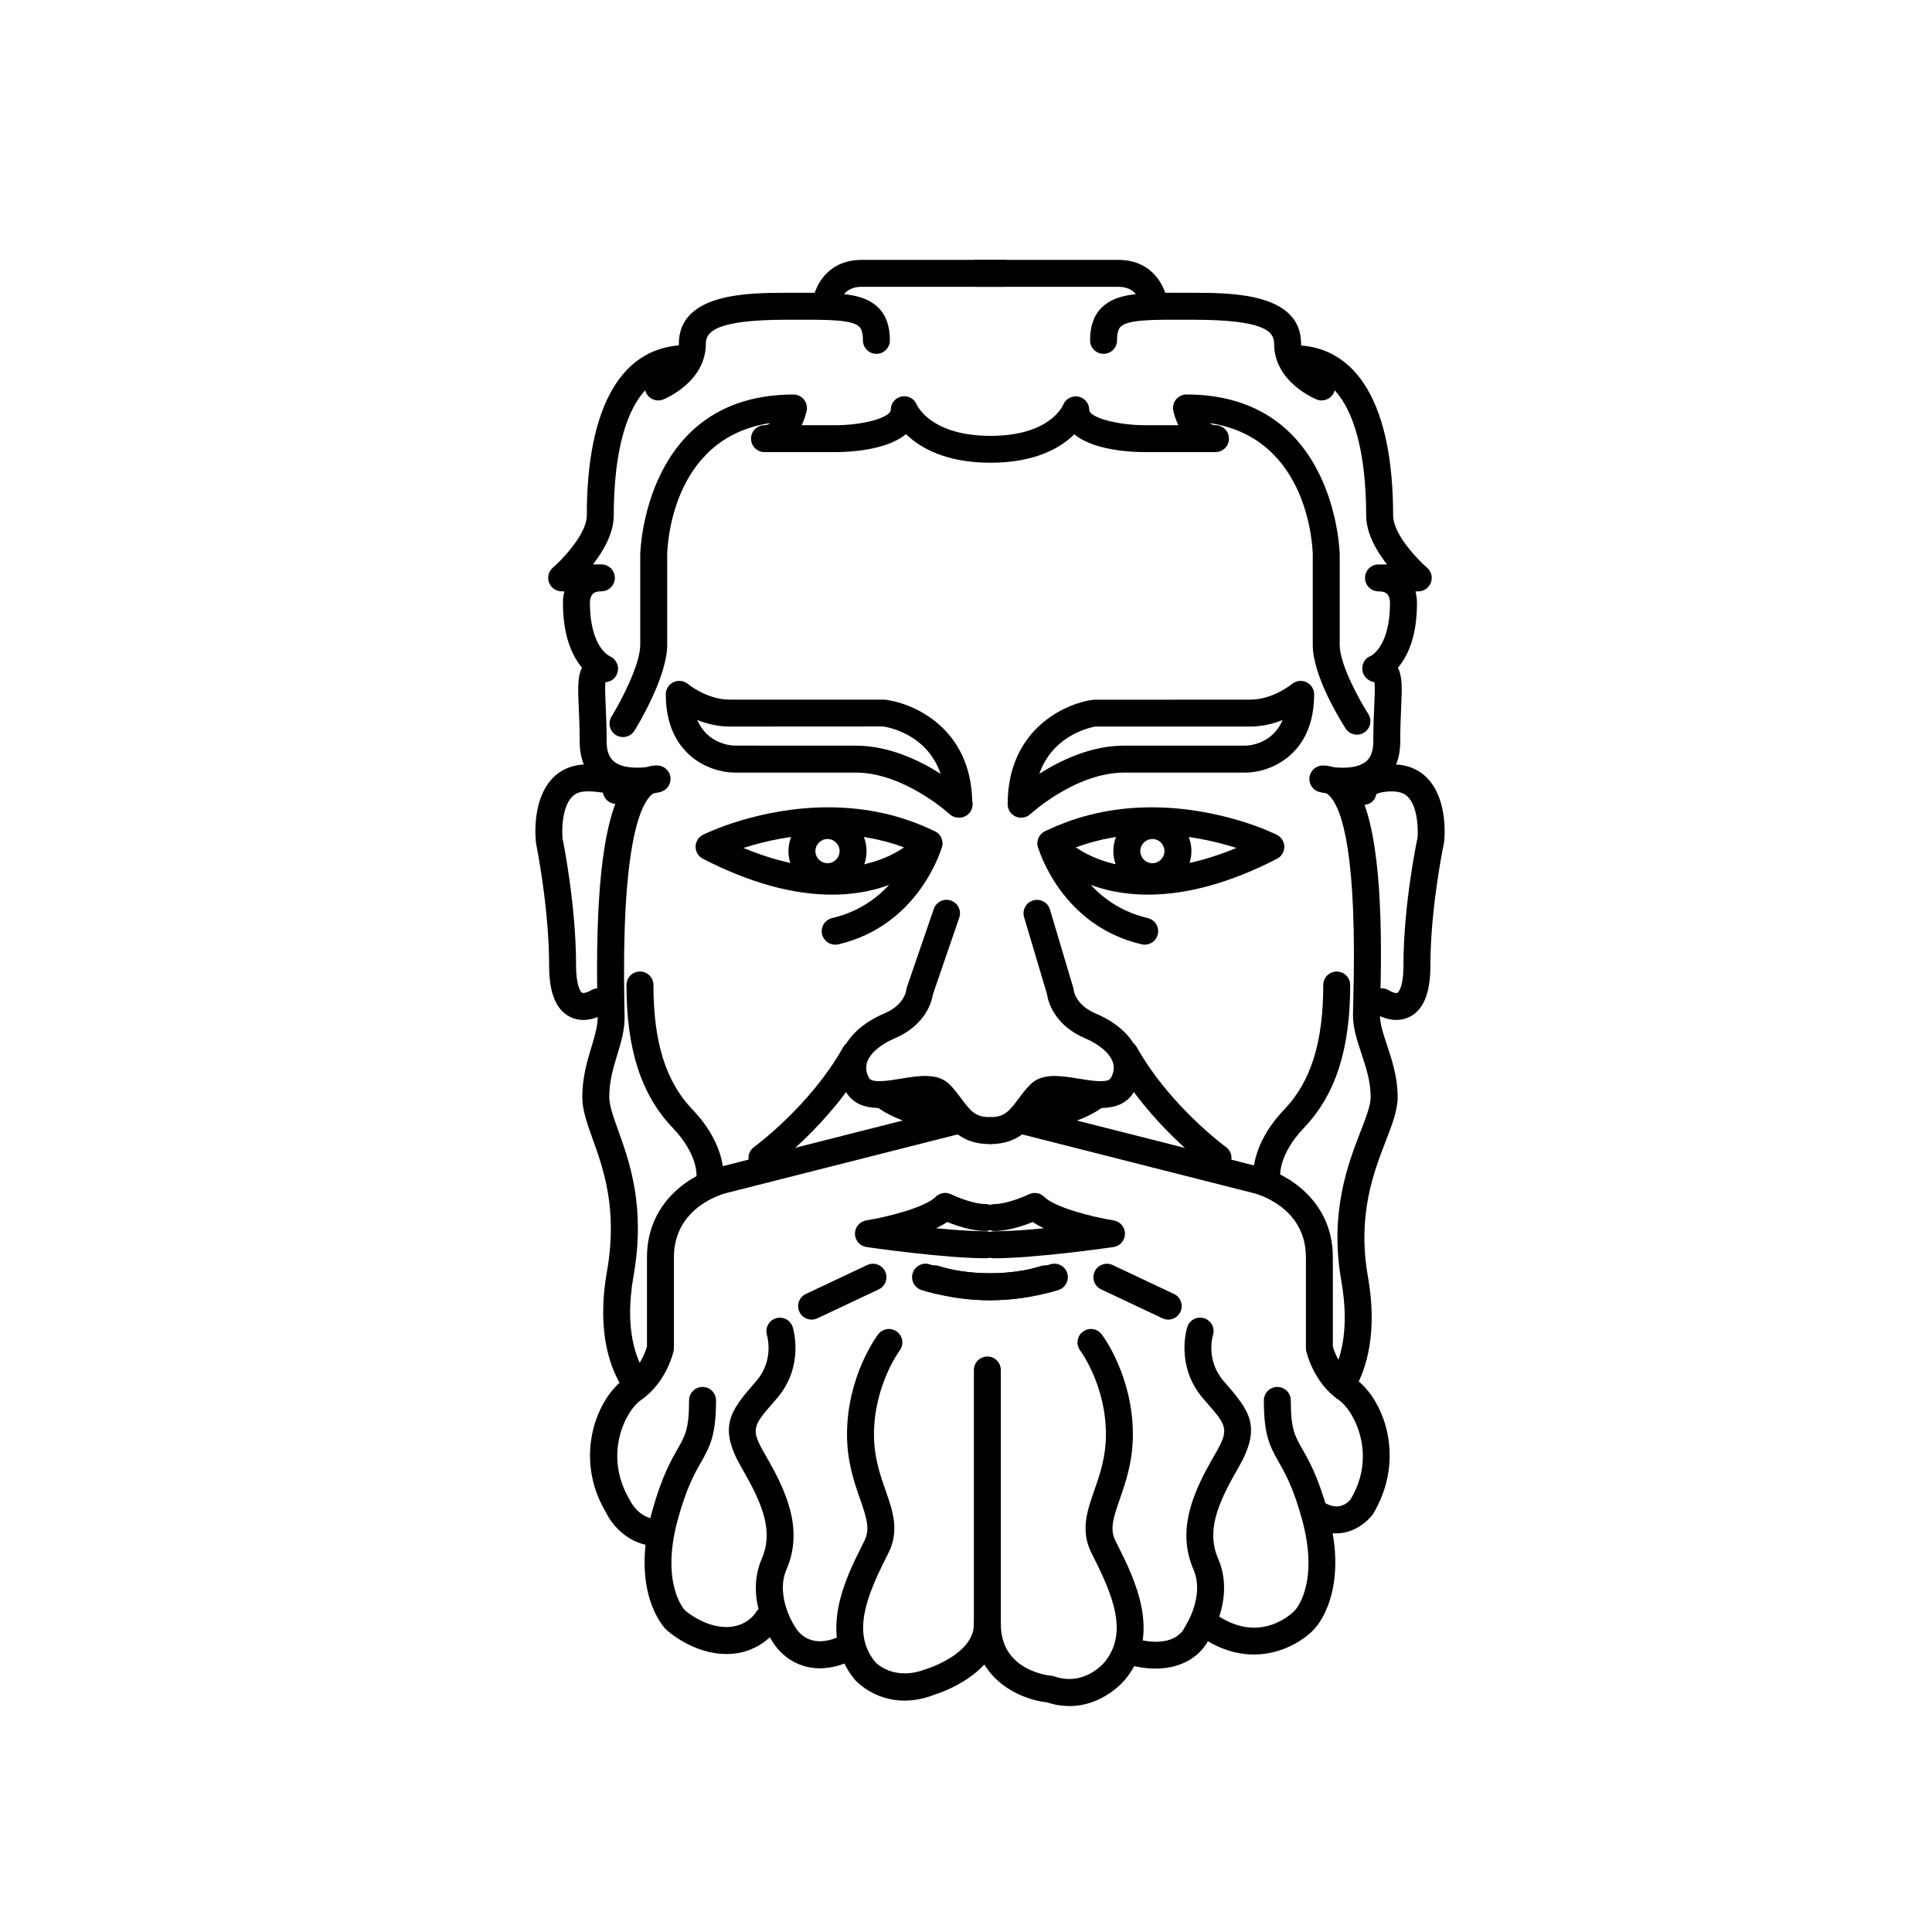 <?xml version="1.0" encoding="UTF-8"?>
<!-- Uploaded to: ICON Repo, www.iconrepo.com, Generator: ICON Repo Mixer Tools -->
<svg fill="#000000" width="800px" height="800px" version="1.1" viewBox="144 144 512 512" xmlns="http://www.w3.org/2000/svg">
 <g>
  <path d="m406.21 447.19c-7.406 0-10.559-4.254-13.094-7.664-0.777-1.047-1.566-2.125-2.527-3.094-0.836-0.48-4.453 0.105-6.625 0.469-5.34 0.871-12.672 2.062-15.879-3.75-1.809-3.273-2.168-6.746-1.027-10.027 1.5-4.348 5.531-8.102 11.348-10.57 5.203-2.207 5.723-5.934 5.742-6.09 0.031-0.246 0.098-0.574 0.176-0.812l7.141-20.781c0.637-1.863 2.672-2.848 4.535-2.215 1.863 0.641 2.856 2.672 2.211 4.539l-7.012 20.414c-0.453 3.109-2.969 8.531-10.012 11.516-3.812 1.617-6.574 3.981-7.387 6.328-0.469 1.359-0.297 2.746 0.527 4.242 0.785 1.414 5.234 0.691 8.488 0.152 4.766-0.777 9.715-1.582 12.82 1.535 1.285 1.285 2.309 2.664 3.215 3.883 2.398 3.231 3.707 4.777 7.359 4.777 1.977 0 3.57 1.598 3.57 3.57 0 1.98-1.598 3.578-3.57 3.578z"/>
  <path d="m397.17 443.35c-13.062 0-20.434-5.727-20.738-5.977-1.547-1.223-1.805-3.465-0.574-5.012 1.219-1.547 3.449-1.785 4.992-0.594 0.098 0.074 5.926 4.438 16.32 4.438 1.977 0 3.57 1.598 3.57 3.57 0.004 1.977-1.594 3.574-3.57 3.574z"/>
  <path d="m364.46 381.09c-10.41 0-21.91-3.195-34.18-9.5-1.195-0.613-1.945-1.848-1.941-3.195 0.012-1.344 0.77-2.574 1.98-3.176 0.59-0.297 14.766-7.273 33.176-7.273 10.172 0 19.672 2.141 28.25 6.363 0.969 0.48 1.672 1.367 1.91 2.418 0.238 1.055-0.016 2.156-0.691 3.004-0.363 0.465-9.234 11.359-28.504 11.359zm-23.445-12.375c8.41 3.477 16.27 5.238 23.441 5.238 9.289 0 15.527-2.934 19.125-5.387-6.238-2.309-12.973-3.477-20.086-3.477-9.043-0.004-17.027 1.879-22.48 3.625z"/>
  <path d="m365.33 394.35c-1.617 0-3.09-1.113-3.473-2.762-0.449-1.918 0.746-3.84 2.672-4.289 17.059-3.969 22.012-20.102 22.215-20.781 0.559-1.891 2.551-2.973 4.43-2.418 1.891 0.555 2.977 2.523 2.43 4.414-0.246 0.848-6.242 20.812-27.457 25.75-0.273 0.055-0.547 0.086-0.816 0.086z"/>
  <path d="m398.18 360.7c-0.953-0.023-1.828-0.309-2.523-0.945-0.117-0.109-12.066-11.012-24.898-11.012h-32.289c-6.273-0.098-18.027-4.555-18.027-20.738 0-1.391 0.805-2.656 2.07-3.238 1.25-0.578 2.742-0.387 3.809 0.516 0.039 0.031 5.023 4.125 11.02 4.125h41.098c8.195 1.008 22.773 7.879 23.211 26.844 0.07 0.289 0.105 0.586 0.105 0.887-0.004 1.965-1.605 3.562-3.574 3.562zm-27.426-19.098c8.836 0 16.984 3.934 22.516 7.465-3.742-10.949-14.727-12.48-15.285-12.551l-40.648 0.023c-3.184 0-6.106-0.754-8.535-1.723 2.672 6.328 8.879 6.75 9.754 6.781z"/>
  <path d="m345.93 454.43c-1.109 0-2.203-0.52-2.898-1.48-1.152-1.598-0.789-3.828 0.801-4.984 0.145-0.105 14.848-10.848 23.59-26.406 0.961-1.719 3.144-2.332 4.863-1.367 1.723 0.969 2.332 3.144 1.367 4.863-9.531 16.969-24.984 28.234-25.641 28.703-0.633 0.449-1.363 0.672-2.082 0.672z"/>
  <path d="m318.02 553.78c-0.07 0-0.133-0.004-0.203-0.004-9.301-0.516-13.023-8.535-13.176-8.883-8.77-14.57-2.562-30.457 5.152-35.727 3.809-2.609 5.316-7.113 5.664-8.348v-23.633c0-15.336 12.637-22.371 19.312-23.945l61.676-15.637c1.859-0.516 3.856 0.664 4.332 2.586 0.488 1.91-0.672 3.856-2.586 4.332l-61.73 15.652c-0.605 0.152-13.863 3.551-13.863 17.012v24.086c0 0.258-0.031 0.508-0.086 0.754-0.074 0.336-1.883 8.375-8.695 13.035-3.797 2.594-10.219 14.281-2.871 26.531 0.266 0.52 2.352 4.781 7.254 5.047 1.969 0.105 3.477 1.793 3.371 3.762-0.094 1.902-1.668 3.379-3.551 3.379z"/>
  <path d="m336.52 582.33c-8.941 0-15.719-6.211-16.008-6.481-0.484-0.484-9.613-9.941-3.707-31.27 2.543-9.184 4.973-13.445 6.75-16.555 2.035-3.57 3.055-5.359 3.055-12.902 0-1.977 1.598-3.57 3.57-3.57 1.977 0 3.57 1.598 3.57 3.57 0 8.992-1.445 11.965-4 16.438-1.676 2.941-3.762 6.602-6.07 14.93-4.699 16.988 1.547 23.961 1.828 24.262 0.016 0 4.984 4.434 11.008 4.434 5.414 0 7.738-3.789 7.758-3.828 0.977-1.707 3.168-2.309 4.871-1.328 1.715 0.977 2.309 3.16 1.328 4.871-0.164 0.305-4.348 7.43-13.953 7.43z"/>
  <path d="m361.27 586.12c-1.562 0-3.062-0.23-4.519-0.707-5.613-1.805-8.098-6.418-8.363-6.941-0.074-0.066-7.141-10.695-2.504-21.406 3.082-7.125 0.418-14.156-5.231-23.879-6.309-10.863-3.379-15.008 3.289-22.637l0.422-0.484c4.852-5.543 2.973-11.965 2.887-12.238-0.562-1.879 0.48-3.879 2.348-4.465 1.859-0.562 3.859 0.43 4.465 2.301 0.133 0.422 3.246 10.453-4.324 19.098l-0.422 0.484c-5.891 6.731-6.504 7.438-2.484 14.355 5.184 8.934 10.328 19.387 5.602 30.301-3.047 7.043 2.035 14.871 2.09 14.953 0.812 1.465 4.277 6.82 12.938 2.352 1.762-0.91 3.906-0.223 4.812 1.535 0.906 1.754 0.215 3.906-1.535 4.812-3.316 1.707-6.484 2.566-9.469 2.566z"/>
  <path d="m383.69 594.68c-8.188 0-12.887-5.254-13.133-5.547-9.945-11.992-2.469-26.863 1.996-35.75l0.508-1.008c1.547-3.094 0.68-5.934-1.129-11.094-1.543-4.418-3.465-9.922-3.465-17.121 0-15.477 7.91-26.102 8.254-26.547 1.184-1.57 3.43-1.891 4.996-0.691 1.57 1.184 1.879 3.422 0.699 4.988-0.07 0.098-6.805 9.254-6.805 22.242 0 5.992 1.621 10.652 3.059 14.766 1.926 5.508 3.738 10.711 0.77 16.645l-0.516 1.02c-5.188 10.328-9.32 20.234-2.938 27.926 0.105 0.117 4.875 5.168 13.516 1.785 0.387-0.125 12.586-3.949 12.586-11.855v-67.379c0-1.977 1.598-3.57 3.57-3.57 1.977 0 3.57 1.598 3.57 3.57v67.383c0 13.203-16.688 18.379-17.398 18.594-2.996 1.188-5.723 1.645-8.141 1.645z"/>
  <path d="m312.54 514.29c-1.137 0-2.258-0.539-2.949-1.551-3.758-5.473-7.629-15.438-4.731-31.852 2.891-16.383-0.961-27.137-3.777-34.984-1.484-4.137-2.769-7.715-2.769-11.16 0-5.246 1.293-9.523 2.434-13.297 0.875-2.902 1.633-5.41 1.633-7.789 0-0.527-0.02-1.422-0.047-2.613-0.605-29.262 1.309-47.656 5.996-56.891-2.062-0.434-4.133-1.246-5.926-2.644-2.188-1.703-4.785-5.004-4.785-11.012 0-3.617-0.133-6.629-0.246-9.113-0.215-4.848-0.359-8.105 0.875-10.445-2.516-2.977-5.059-8.203-5.059-17.18-0.012-0.156-0.047-1.438 0.398-3.047h-0.746c-1.496 0-2.832-0.934-3.344-2.332-0.523-1.402-0.105-2.977 1.023-3.949 2.332-2 8.988-8.836 8.988-13.855 0-29.09 9.391-45.117 26.449-45.117 1.977 0 3.57 1.598 3.57 3.566s-1.598 3.566-3.57 3.566c-16.797 0-19.305 23.797-19.305 37.977 0 4.727-2.715 9.418-5.523 13h2.246c1.977 0 3.57 1.598 3.57 3.566s-1.598 3.566-3.57 3.566c-1.066 0-1.832 0.227-2.277 0.68-0.648 0.656-0.777 1.879-0.77 2.254 0.004 11.809 5.059 14.168 5.273 14.27 1.547 0.68 2.465 2.371 2.117 4.027-0.336 1.598-1.652 2.781-3.266 2.856-0.168 1.238-0.051 3.891 0.055 6.273 0.117 2.57 0.258 5.688 0.258 9.43 0 2.551 0.664 4.312 2.039 5.387 2.207 1.727 6.062 1.715 8.559 1.41 0.891-0.289 1.82-0.434 2.769-0.434 1.805 0 3.324 1.344 3.543 3.133 0.223 1.789-0.934 3.465-2.68 3.898-0.23 0.059-0.883 0.211-1.809 0.359-0.242 0.137-0.52 0.344-0.82 0.656-2.941 3.008-7.754 14.273-6.891 55.988 0.031 1.258 0.051 2.207 0.051 2.766 0 3.438-0.945 6.555-1.945 9.855-1.047 3.461-2.125 7.031-2.125 11.23 0 2.207 1.09 5.234 2.348 8.746 3.082 8.605 7.309 20.391 4.09 38.637-2.473 14.035 0.578 22.199 3.582 26.566 1.117 1.629 0.707 3.848-0.922 4.961-0.621 0.434-1.324 0.641-2.016 0.641z"/>
  <path d="m318.44 250.12c-1.414 0-2.754-0.848-3.316-2.246-0.73-1.824 0.152-3.894 1.977-4.637 0.07-0.023 6.805-2.856 6.805-8.133 0-13.508 18.582-13.508 28.566-13.508l2.684-0.004c11.004-0.023 17.625-0.035 21.625 3.949 2.047 2.047 3.043 4.875 3.043 8.66 0 1.977-1.598 3.566-3.57 3.566-1.977 0-3.57-1.598-3.57-3.566 0-2.656-0.715-3.371-0.945-3.602-1.906-1.895-8.414-1.891-16.566-1.863h-2.699c-18.879 0-21.422 3.219-21.422 6.367 0 10.125-10.816 14.57-11.273 14.758-0.449 0.176-0.898 0.258-1.336 0.258z"/>
  <path d="m298.59 414.3c-1.18 0-2.445-0.246-3.688-0.91-3.621-1.93-5.379-6.359-5.379-13.543 0-15.387-3.441-32.234-3.473-32.406-0.172-1.422-1.062-11.141 4.086-16.879 2.332-2.602 5.562-3.969 9.34-3.969 4.644-0.227 10.523 1.336 11.359 6.293 0.324 1.945-0.988 3.785-2.934 4.109-1.953 0.344-3.785-0.984-4.109-2.934-0.297-0.016-2.516-0.406-4.168-0.336-1.914 0-3.188 0.508-4.168 1.594-2.578 2.863-2.578 8.922-2.359 11.02 0.098 0.371 3.566 17.367 3.566 33.504 0 5.031 1.043 6.934 1.594 7.238 0.402 0.215 1.578-0.137 2.266-0.578 1.656-1.059 3.859-0.594 4.934 1.031 1.074 1.637 0.648 3.82-0.973 4.914-0.371 0.254-2.871 1.852-5.894 1.852z"/>
  <path d="m359.09 493.71c-1.34 0-2.625-0.754-3.231-2.047-0.84-1.785-0.082-3.91 1.703-4.75l16.262-7.668c1.785-0.828 3.914-0.074 4.75 1.703 0.84 1.785 0.082 3.91-1.703 4.75l-16.262 7.668c-0.484 0.227-1.012 0.344-1.52 0.344z"/>
  <path d="m405.31 477.45c-11.199 0-30.848-2.852-31.68-2.977-1.75-0.258-3.043-1.75-3.055-3.508-0.012-1.762 1.27-3.269 3.012-3.551 5.996-0.957 15.66-3.523 18.363-6.223 1.074-1.078 2.707-1.352 4.07-0.695 1.5 0.719 6.051 2.586 9.07 2.586 1.977 0 3.57 1.598 3.57 3.57 0 1.977-1.598 3.57-3.57 3.57-3.562 0-7.644-1.395-10.07-2.379-0.887 0.594-1.879 1.148-2.941 1.656 4.711 0.457 9.527 0.801 13.238 0.801 1.977 0 3.57 1.598 3.57 3.57 0.004 1.98-1.609 3.578-3.578 3.578z"/>
  <path d="m406.45 488.58c-10.148 0-17.863-2.586-18.332-2.742-1.863-0.641-2.852-2.664-2.215-4.527 0.629-1.863 2.656-2.867 4.523-2.227 0.152 0.051 14.957 4.941 29.398 0.43 1.859-0.605 3.883 0.457 4.473 2.336 0.59 1.879-0.453 3.883-2.336 4.473-5.379 1.684-10.719 2.258-15.512 2.258z"/>
  <path d="m363.3 379.9c-5.707 0-10.352-4.641-10.352-10.348 0-5.703 4.644-10.344 10.352-10.344 5.703 0 10.344 4.641 10.344 10.344 0 5.699-4.641 10.348-10.344 10.348zm0-13.555c-1.773 0-3.211 1.438-3.211 3.203 0 1.77 1.438 3.211 3.211 3.211 1.77 0 3.199-1.441 3.199-3.211 0-1.766-1.434-3.203-3.199-3.203z"/>
  <path d="m309.1 339.33c-0.637 0-1.285-0.172-1.867-0.527-1.676-1.031-2.203-3.234-1.164-4.914 2.117-3.438 7.602-13.539 7.602-18.988v-23.941c0.004-0.465 0.953-42.41 40.605-42.41 1.082 0 2.106 0.488 2.785 1.336 0.68 0.848 0.938 1.949 0.707 3.008-0.25 1.117-0.684 2.449-1.328 3.789h9.129c7.316-0.012 14.496-2.051 14.496-4.109 0-1.715 1.215-3.184 2.898-3.508 1.699-0.328 3.352 0.594 3.988 2.18 0.125 0.289 3.824 8.262 19.559 8.262 15.652 0 19.109-7.898 19.246-8.238 0.656-1.57 2.367-2.504 4.012-2.168 1.672 0.332 2.887 1.77 2.887 3.465 0 2.211 7.965 4.109 14.488 4.109h9.133c-0.645-1.34-1.082-2.672-1.328-3.789-0.238-1.055 0.02-2.16 0.699-3.008 0.68-0.84 1.703-1.336 2.785-1.336 39.648 0 40.602 41.945 40.605 42.371v23.98c0 5.402 5.598 15.262 7.562 18.289 1.074 1.652 0.598 3.863-1.055 4.938-1.664 1.074-3.871 0.598-4.938-1.055-0.891-1.375-8.711-13.684-8.711-22.168v-23.941c-0.02-1.301-0.789-30.859-27.301-34.832 0.449 0.336 0.953 0.551 1.523 0.551 1.977 0 3.57 1.598 3.57 3.566s-1.598 3.566-3.57 3.566h-18.973c-2.656 0-13.105-0.293-18.445-4.707-3.586 3.531-10.277 7.527-22.188 7.527-11.992 0-18.781-4.047-22.426-7.578-5.332 4.465-15.852 4.758-18.516 4.758h-18.969c-1.977 0-3.57-1.598-3.57-3.566s1.598-3.566 3.57-3.566c0.57 0 1.078-0.211 1.531-0.559-26.633 3.953-27.301 33.535-27.316 34.879v23.902c0 8.445-7.777 21.297-8.664 22.73-0.688 1.105-1.855 1.703-3.055 1.703z"/>
  <path d="m362.85 228.12c-0.141 0-0.289-0.004-0.434-0.023-1.945-0.242-3.332-1.977-3.113-3.918 0.434-3.91 3.719-11.305 13.035-11.305h37.484c1.977 0 3.57 1.598 3.57 3.566s-1.598 3.566-3.57 3.566h-37.484c-4.887 0-5.785 3.824-5.945 4.996-0.242 1.797-1.773 3.117-3.543 3.117z"/>
  <path d="m406.49 447.19c-1.977 0-3.57-1.598-3.57-3.57 0-1.977 1.598-3.57 3.57-3.57 3.652 0 4.961-1.551 7.356-4.777 0.91-1.219 1.934-2.606 3.219-3.883 3.102-3.125 8.051-2.312 12.82-1.535 3.254 0.539 7.699 1.258 8.484-0.152 0.828-1.496 0.996-2.887 0.527-4.246-0.812-2.344-3.57-4.707-7.387-6.324-7.113-3.012-9.609-8.508-10.02-11.602l-6.098-20.477c-0.559-1.891 0.52-3.879 2.41-4.438 1.906-0.559 3.883 0.52 4.445 2.402l6.188 20.781c0.07 0.242 0.117 0.492 0.137 0.746 0.012 0.082 0.523 3.805 5.734 6.012 5.812 2.465 9.844 6.211 11.348 10.566 1.137 3.285 0.781 6.758-1.027 10.031-3.215 5.809-10.535 4.613-15.875 3.75-2.172-0.359-5.809-0.953-6.676-0.422-0.918 0.926-1.703 2-2.481 3.047-2.547 3.406-5.695 7.66-13.105 7.66z"/>
  <path d="m415.52 443.35c-1.977 0-3.57-1.598-3.57-3.57 0-1.977 1.598-3.57 3.57-3.57 10.43 0 16.258-4.394 16.312-4.438 1.543-1.184 3.793-0.934 4.996 0.625 1.211 1.547 0.953 3.762-0.578 4.984-0.301 0.242-7.66 5.969-20.73 5.969z"/>
  <path d="m448.24 381.09c-19.277 0-28.148-10.898-28.516-11.355-0.676-0.848-0.926-1.949-0.691-3.004 0.238-1.055 0.941-1.945 1.91-2.418 8.578-4.223 18.086-6.363 28.25-6.363 18.414 0 32.59 6.977 33.18 7.273 1.203 0.598 1.969 1.828 1.98 3.176 0.004 1.344-0.742 2.578-1.941 3.195-12.266 6.305-23.762 9.496-34.172 9.496zm-19.133-12.527c3.594 2.453 9.836 5.387 19.129 5.387h0.004c7.168 0 15.02-1.758 23.422-5.234-5.465-1.742-13.461-3.633-22.469-3.633-7.109 0.004-13.844 1.172-20.086 3.481z"/>
  <path d="m447.36 394.35c-0.273 0-0.539-0.031-0.816-0.098-21.207-4.938-27.211-24.898-27.457-25.746-0.543-1.895 0.539-3.875 2.434-4.422 1.926-0.57 3.871 0.543 4.422 2.43 0.211 0.727 5.184 16.82 22.223 20.781 1.918 0.449 3.113 2.367 2.664 4.289-0.379 1.652-1.848 2.766-3.469 2.766z"/>
  <path d="m414.61 360.7c-0.484 0-0.969-0.098-1.426-0.297-1.305-0.562-2.144-1.855-2.144-3.269 0-19.633 14.895-26.707 22.773-27.703l41.551-0.023c5.992 0 10.977-4.098 11.023-4.137 1.074-0.883 2.551-1.082 3.809-0.492 1.254 0.59 2.062 1.844 2.062 3.231 0 16.184-11.754 20.641-17.965 20.738h-32.355c-12.898 0-24.773 10.898-24.887 11.008-0.684 0.617-1.555 0.945-2.441 0.945zm19.648-24.156c-0.176 0.051-11.055 1.676-14.812 12.508 5.531-3.527 13.668-7.453 22.488-7.453h32.301c0.812-0.023 6.996-0.449 9.664-6.781-2.43 0.969-5.352 1.723-8.535 1.723z"/>
  <path d="m466.78 454.43c-0.727 0-1.449-0.223-2.082-0.676-0.656-0.473-16.113-11.734-25.645-28.703-0.961-1.719-0.352-3.891 1.367-4.863 1.719-0.961 3.894-0.348 4.863 1.367 8.734 15.559 23.441 26.301 23.594 26.406 1.594 1.152 1.961 3.387 0.801 4.984-0.699 0.965-1.789 1.484-2.898 1.484z"/>
  <path d="m498.09 550.36c-1.707 0-3.559-0.398-5.512-1.371-1.77-0.883-2.481-3.027-1.598-4.785 0.875-1.762 3.012-2.488 4.785-1.598 3.688 1.84 5.934-0.984 6.184-1.309 7.141-11.934 0.719-23.625-3.074-26.219-6.816-4.66-8.629-12.691-8.707-13.035-0.055-0.246-0.086-0.504-0.086-0.754v-24.086c0-13.457-13.266-16.863-13.828-17l-61.758-15.668c-1.914-0.484-3.066-2.422-2.586-4.332 0.488-1.918 2.481-3.094 4.332-2.586l61.715 15.652c6.625 1.562 19.262 8.594 19.262 23.93v23.633c0.344 1.211 1.848 5.738 5.672 8.348 7.715 5.269 13.926 21.156 4.957 36.094-1.648 2.223-5.18 5.086-9.758 5.086z"/>
  <path d="m476.3 582.46c-4.5 0-9.551-1.402-14.809-5.234-1.586-1.16-1.941-3.394-0.777-4.988 1.16-1.586 3.391-1.945 4.988-0.777 11.848 8.645 20.5 0.301 21.453-0.684 0.289-0.309 6.57-7.273 1.855-24.285-2.309-8.328-4.394-11.984-6.07-14.93-2.555-4.473-4-7.445-4-16.438 0-1.977 1.598-3.57 3.57-3.57 1.977 0 3.57 1.598 3.57 3.57 0 7.535 1.02 9.332 3.055 12.902 1.777 3.109 4.207 7.371 6.75 16.555 5.91 21.332-3.234 30.789-3.629 31.18-2.82 3-8.656 6.699-15.957 6.699z"/>
  <path d="m450.25 586.19c-2.281 0-4.852-0.348-7.734-1.168-1.898-0.539-2.996-2.519-2.453-4.414 0.539-1.898 2.527-2.996 4.414-2.453 10.418 2.984 13.113-2.121 13.383-2.711 0.082-0.176 0.211-0.422 0.316-0.586 0.047-0.07 5.152-7.871 2.098-14.953-4.727-10.887 0.406-21.348 5.598-30.301 4.019-6.922 3.406-7.633-2.5-14.367l-0.406-0.469c-7.566-8.645-4.457-18.676-4.324-19.098 0.598-1.879 2.59-2.926 4.492-2.309 1.867 0.598 2.902 2.602 2.312 4.469-0.098 0.312-1.945 6.711 2.891 12.238l0.406 0.469c6.68 7.633 9.613 11.777 3.305 22.652-5.648 9.742-8.312 16.766-5.223 23.875 4.254 9.844-1.359 19.617-2.539 21.492-1.469 3.172-5.883 7.633-14.035 7.633z"/>
  <path d="m427.41 596.12c-1.855 0-3.859-0.293-5.984-0.977-6.938-0.777-19.332-5.984-19.332-20.703 0-1.977 1.598-3.57 3.57-3.57 1.977 0 3.57 1.598 3.57 3.57 0 12.328 12.707 13.582 13.25 13.633 0.297 0.023 0.578 0.09 0.855 0.18 8.031 2.785 13.273-3.641 13.332-3.703 6.41-7.742 2.277-17.66-2.918-27.992l-0.504-0.992c-2.961-5.941-1.148-11.133 0.77-16.641 1.438-4.109 3.062-8.777 3.062-14.773 0-13.105-6.734-22.141-6.805-22.234-1.188-1.57-0.887-3.809 0.691-4.996 1.578-1.199 3.812-0.883 4.996 0.691 0.336 0.441 8.262 11.062 8.262 26.547 0 7.203-1.926 12.699-3.465 17.121-1.805 5.164-2.676 8.004-1.133 11.094l0.492 0.977c4.473 8.891 11.961 23.781 2.07 35.715-0.246 0.316-5.793 7.055-14.781 7.055z"/>
  <path d="m500.05 513.71c-0.586 0-1.18-0.145-1.734-0.453-1.723-0.953-2.344-3.129-1.379-4.856 2.398-4.312 4.785-12.133 2.539-24.867-3.219-18.227 1.785-31.141 5.09-39.68 1.438-3.723 2.68-6.938 2.68-9.117 0-4.141-1.246-7.891-2.449-11.523-1.152-3.481-2.246-6.769-2.246-10.254 0-0.645 0.035-1.785 0.074-3.324 1.09-38.773-2.828-51.168-6.297-54.738-0.301-0.309-0.57-0.516-0.812-0.645-0.938-0.145-1.582-0.301-1.812-0.359-1.754-0.434-2.902-2.106-2.68-3.898 0.215-1.789 1.738-3.133 3.543-3.133 0.953 0 1.891 0.145 2.781 0.438 2.527 0.301 6.348 0.312 8.566-1.422 1.367-1.074 2.023-2.832 2.023-5.375 0-3.742 0.141-6.867 0.258-9.441 0.105-2.387 0.227-5.043 0.055-6.277-1.527-0.227-2.898-1.395-3.164-2.934-0.301-1.707 0.488-3.394 2.121-3.984 0.105-0.055 5.164-2.414 5.164-14.105 0.012-0.488-0.121-1.707-0.766-2.367-0.449-0.453-1.215-0.684-2.289-0.684-1.977 0-3.57-1.598-3.57-3.566s1.598-3.566 3.57-3.566h2.258c-2.805-3.582-5.523-8.273-5.523-13 0-14.184-2.508-37.977-19.316-37.977-1.977 0-3.57-1.598-3.57-3.566s1.598-3.566 3.57-3.566c17.062 0 26.461 16.02 26.461 45.117 0 5.019 6.648 11.855 8.984 13.855 1.133 0.973 1.547 2.551 1.023 3.949-0.52 1.402-1.848 2.332-3.344 2.332h-0.746c0.441 1.641 0.406 2.969 0.398 3.215 0 8.883-2.535 14.066-5.055 17.023 1.234 2.332 1.09 5.586 0.871 10.43-0.109 2.484-0.246 5.5-0.246 9.117 0 6.012-2.606 9.305-4.785 11.012-1.805 1.414-3.894 2.223-5.977 2.656 5.875 11.941 5.977 36.91 5.445 55.676-0.039 1.445-0.07 2.519-0.07 3.125 0 2.328 0.871 4.957 1.883 8.004 1.32 3.969 2.816 8.48 2.816 13.77 0 3.512-1.473 7.301-3.168 11.688-3.199 8.273-7.582 19.598-4.711 35.867 2.609 14.797-0.371 24.25-3.336 29.578-0.652 1.164-1.875 1.828-3.129 1.828z"/>
  <path d="m494.25 250.12c-0.438 0-0.887-0.086-1.324-0.258-0.457-0.188-11.273-4.629-11.273-14.758 0-3.309-2.594-6.367-21.418-6.367h-2.699c-8.227-0.039-14.672-0.031-16.57 1.863-0.23 0.23-0.945 0.945-0.945 3.602 0 1.977-1.598 3.566-3.57 3.566-1.977 0-3.57-1.598-3.57-3.566 0-3.777 0.996-6.613 3.043-8.66 4-3.988 10.695-3.996 21.629-3.949l2.684 0.004c9.98 0 28.562 0 28.562 13.508 0 5.273 6.734 8.102 6.805 8.133 1.812 0.746 2.695 2.828 1.961 4.644-0.566 1.391-1.902 2.238-3.312 2.238z"/>
  <path d="m514.06 414.3c-3.012 0-5.496-1.605-5.859-1.859-1.629-1.109-2.051-3.332-0.945-4.957 1.098-1.621 3.289-2.051 4.934-0.961 0.664 0.43 1.793 0.801 2.168 0.574 0.016-0.004 1.57-0.926 1.57-7.246 0-16.148 3.586-33.156 3.738-33.871 0.16-1.727 0.168-7.785-2.414-10.652-1.055-1.168-2.434-1.578-4.438-1.598-1.742 0-3.641 0.359-4.109 0.781-0.324 1.945-2.055 3.031-4.004 2.711-1.945-0.324-3.148-2.387-2.828-4.332 0.836-4.957 6.699-6.504 11.496-6.293h0.012c3.637 0 6.867 1.375 9.195 3.977 5.148 5.742 4.258 15.453 4.133 16.539-0.098 0.523-3.637 17.359-3.637 32.738 0 7.211-1.762 11.648-5.375 13.559-1.238 0.648-2.481 0.891-3.637 0.891z"/>
  <path d="m453.6 493.71c-0.516 0-1.031-0.109-1.527-0.344l-16.258-7.668c-1.785-0.84-2.543-2.969-1.703-4.75 0.84-1.777 2.977-2.527 4.75-1.703l16.258 7.668c1.785 0.84 2.543 2.969 1.703 4.75-0.605 1.285-1.887 2.047-3.223 2.047z"/>
  <path d="m407.39 477.45c-1.977 0-3.57-1.598-3.57-3.57 0-1.977 1.598-3.57 3.57-3.57 3.719 0 8.531-0.344 13.238-0.801-1.059-0.516-2.051-1.062-2.938-1.664-2.434 0.984-6.519 2.383-10.078 2.383-1.977 0-3.57-1.598-3.57-3.57 0-1.977 1.598-3.57 3.57-3.57 3.019 0 7.672-1.914 9.07-2.586 1.371-0.648 3.004-0.379 4.074 0.695 2.695 2.699 12.359 5.266 18.359 6.223 1.742 0.281 3.023 1.789 3.012 3.551-0.016 1.762-1.309 3.254-3.055 3.508-0.836 0.121-20.484 2.973-31.684 2.973z"/>
  <path d="m406.25 488.58c-4.797 0-10.137-0.574-15.508-2.262-1.883-0.59-2.926-2.594-2.336-4.473s2.602-2.934 4.473-2.336c14.535 4.551 29.242-0.371 29.387-0.43 1.875-0.629 3.891 0.359 4.535 2.223 0.637 1.863-0.359 3.894-2.223 4.535-0.469 0.16-8.188 2.742-18.328 2.742z"/>
  <path d="m449.39 379.9c-5.703 0-10.344-4.641-10.344-10.348 0-5.703 4.641-10.344 10.344-10.344s10.348 4.641 10.348 10.344c-0.004 5.699-4.644 10.348-10.348 10.348zm0-13.555c-1.77 0-3.199 1.438-3.199 3.203 0 1.77 1.43 3.211 3.199 3.211s3.203-1.441 3.203-3.211c-0.004-1.766-1.438-3.203-3.203-3.203z"/>
  <path d="m449.84 228.14c-1.785 0-3.32-1.336-3.535-3.144-0.16-1.18-1.062-4.992-5.945-4.992h-37.484c-1.977 0-3.57-1.598-3.57-3.566s1.598-3.566 3.57-3.566h37.484c9.316 0 12.602 7.394 13.035 11.305 0.223 1.961-1.188 3.727-3.152 3.945-0.141 0.016-0.27 0.02-0.402 0.02z"/>
  <path d="m332.1 460.08c-0.195 0-0.395-0.016-0.59-0.051-1.93-0.316-3.234-2.125-2.949-4.051 0.047-0.348 0.562-5.91-6.293-13.094-8.352-8.758-12.246-20.789-12.246-37.855 0-1.977 1.598-3.566 3.57-3.566 1.977 0 3.578 1.598 3.578 3.57 0 15.121 3.258 25.578 10.27 32.926 9.406 9.859 8.332 18.211 8.184 19.133-0.297 1.75-1.812 2.988-3.523 2.988z"/>
  <path d="m479.73 460.04c-1.715 0-3.215-1.203-3.5-2.949-0.152-0.922-1.223-9.273 8.176-19.133 7.008-7.34 10.27-17.801 10.27-32.926 0-1.977 1.598-3.566 3.57-3.566 1.977 0 3.57 1.598 3.57 3.566 0 17.074-3.891 29.102-12.246 37.855-6.926 7.262-6.316 12.867-6.289 13.105 0.242 1.93-1.098 3.727-3.023 4.012-0.176 0.023-0.355 0.035-0.527 0.035z"/>
 </g>
</svg>